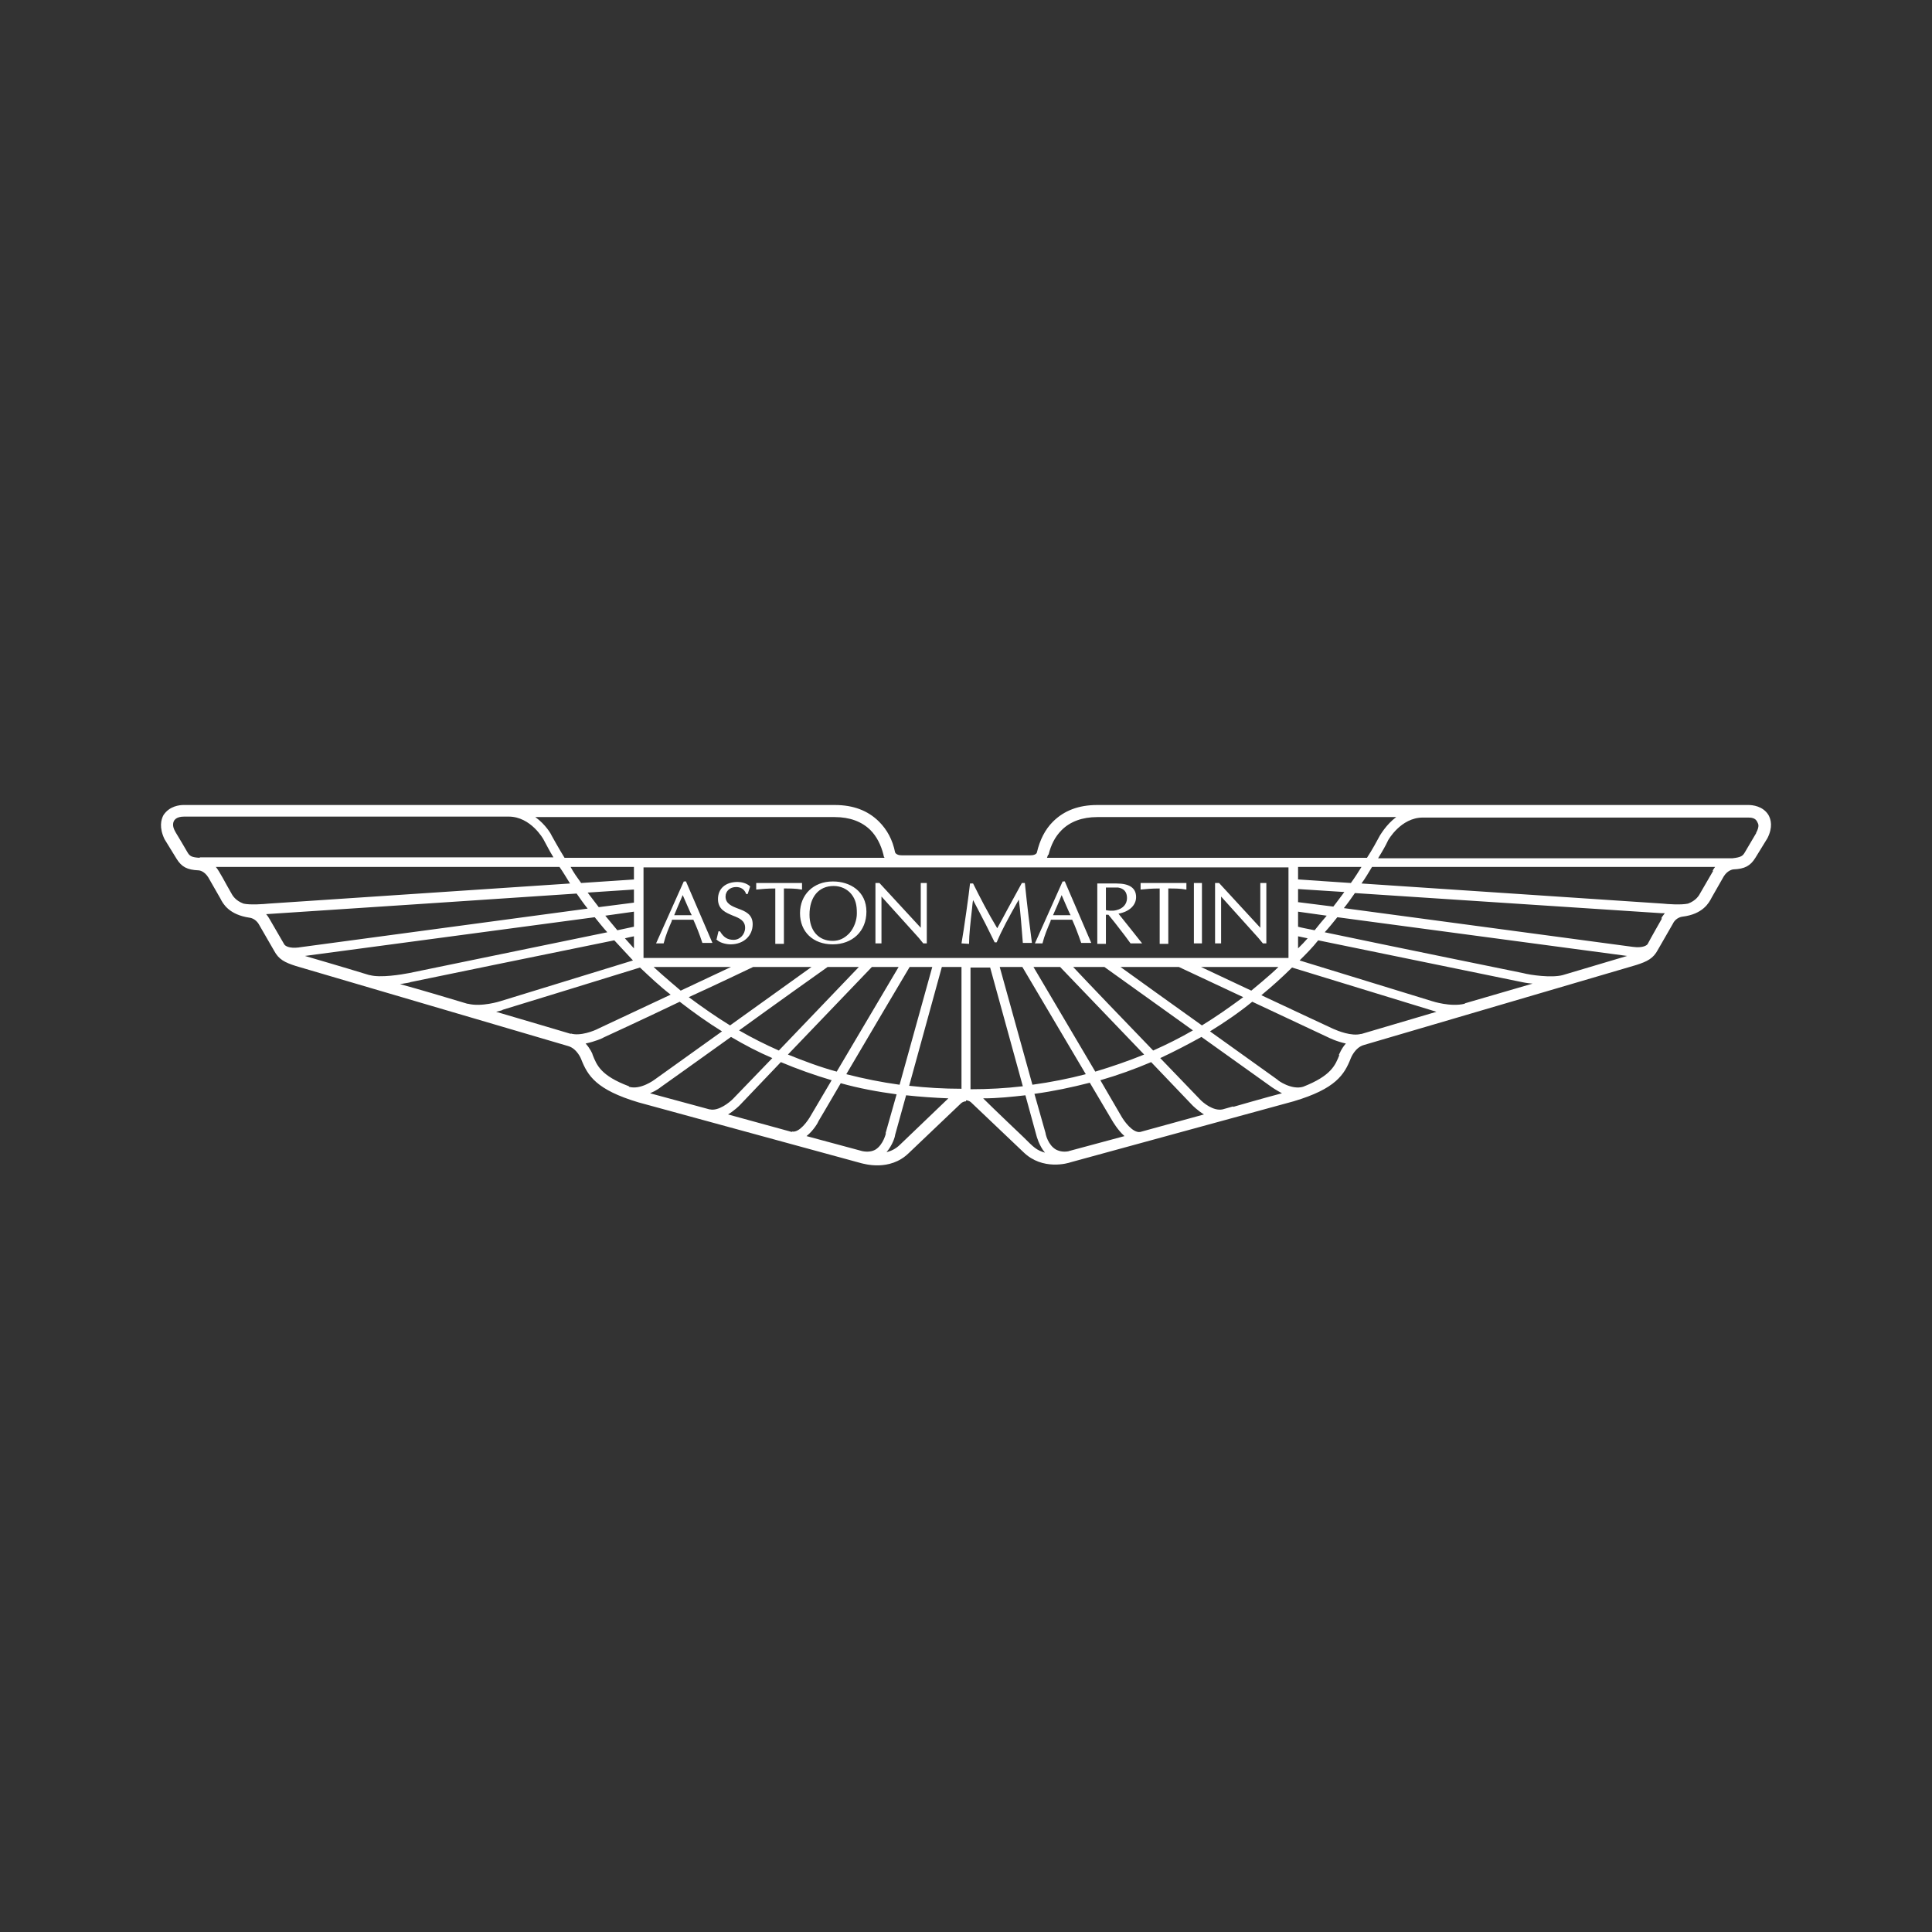 <svg width="24" height="24" viewBox="0 0 24 24" fill="none" xmlns="http://www.w3.org/2000/svg">
<rect x="0" y="0" width="24" height="24" fill="#333333" stroke="none"/>
<path fill-rule="evenodd" clip-rule="evenodd" d="M12 13.681C11.963 13.681 11.938 13.706 11.938 13.706L11.288 14.325C11.05 14.556 10.731 14.456 10.7 14.45L7.931 13.694C7.406 13.537 7.3 13.363 7.219 13.156C7.219 13.156 7.169 13.025 7.056 12.994L3.675 12C3.538 11.956 3.463 11.919 3.406 11.812L3.219 11.488C3.175 11.406 3.1 11.4 3.1 11.4C2.844 11.363 2.769 11.225 2.738 11.162L2.588 10.9C2.538 10.819 2.475 10.812 2.469 10.812C2.325 10.806 2.256 10.769 2.194 10.669L2.044 10.425C1.975 10.281 2 10.181 2.031 10.125C2.106 10.012 2.231 10 2.281 10H10.369C10.6 10 10.781 10.069 10.919 10.206C11.019 10.306 11.088 10.431 11.119 10.588C11.119 10.588 11.131 10.625 11.2 10.625H12.8C12.869 10.625 12.881 10.594 12.881 10.588C12.919 10.431 12.981 10.306 13.081 10.206C13.219 10.069 13.4 10 13.631 10H21.719C21.769 10 21.9 10.012 21.969 10.125C22 10.181 22.025 10.275 21.956 10.412L21.806 10.656C21.744 10.756 21.675 10.794 21.531 10.8C21.531 10.8 21.463 10.806 21.413 10.887L21.263 11.15C21.231 11.213 21.156 11.356 20.9 11.387C20.9 11.387 20.819 11.394 20.781 11.475L20.594 11.8C20.538 11.906 20.463 11.944 20.325 11.988L16.944 12.981C16.831 13.012 16.781 13.144 16.781 13.144C16.7 13.35 16.594 13.525 16.069 13.681L13.3 14.438C13.269 14.45 12.95 14.544 12.713 14.312L12.063 13.694C12.063 13.694 12.038 13.669 12 13.669V13.681ZM13.025 10.619C13.056 10.494 13.106 10.394 13.188 10.312C13.294 10.206 13.444 10.15 13.631 10.15H17.344C17.219 10.244 17.15 10.369 17.144 10.375C17.1 10.456 17.05 10.55 16.981 10.656H13.006L13.019 10.619H13.025ZM21.819 10.344L21.675 10.588C21.65 10.631 21.631 10.65 21.519 10.662H17.119C17.169 10.581 17.213 10.506 17.244 10.438C17.244 10.438 17.4 10.156 17.675 10.156H21.706C21.75 10.156 21.806 10.156 21.831 10.213C21.831 10.219 21.844 10.231 21.844 10.256C21.844 10.275 21.838 10.306 21.813 10.35L21.819 10.344ZM21.281 10.819L21.125 11.088C21.106 11.125 21.069 11.188 20.969 11.225C20.881 11.244 20.713 11.231 20.656 11.225L16.913 10.975C16.963 10.906 17.006 10.831 17.044 10.769H21.306C21.306 10.769 21.281 10.8 21.275 10.819H21.281ZM20.644 11.412C20.644 11.412 20.494 11.675 20.469 11.725C20.463 11.738 20.419 11.781 20.281 11.762L16.694 11.281C16.744 11.219 16.788 11.156 16.831 11.094L20.638 11.344C20.638 11.344 20.656 11.344 20.681 11.344C20.669 11.363 20.65 11.381 20.638 11.406L20.644 11.412ZM19.413 12.113C19.275 12.15 19.013 12.113 18.919 12.088C18.919 12.088 17.231 11.744 16.456 11.581C16.513 11.519 16.563 11.456 16.613 11.394L20.213 11.875L19.413 12.113ZM18.194 12.469C18.019 12.512 17.794 12.438 17.794 12.438L16.144 11.931C16.225 11.85 16.306 11.769 16.375 11.681L18.906 12.2C18.906 12.2 18.963 12.213 19.038 12.219L18.2 12.463L18.194 12.469ZM16.906 12.844C16.788 12.875 16.619 12.806 16.563 12.781C16.563 12.781 16.119 12.575 15.669 12.363C15.806 12.25 15.931 12.137 16.05 12.019L17.763 12.544C17.763 12.544 17.8 12.556 17.844 12.569L16.913 12.844H16.906ZM16.638 13.106C16.588 13.231 16.538 13.363 16.188 13.5C16.044 13.544 15.869 13.419 15.869 13.412C15.869 13.412 15.475 13.131 15.031 12.812C15.213 12.7 15.388 12.581 15.556 12.444L16.5 12.887C16.5 12.887 16.6 12.938 16.719 12.963C16.663 13.025 16.638 13.094 16.631 13.106H16.638ZM15.319 13.744L15.188 13.781C15.075 13.806 14.944 13.7 14.9 13.65C14.9 13.65 14.688 13.431 14.413 13.144C14.588 13.062 14.756 12.975 14.925 12.881L15.8 13.506C15.8 13.506 15.856 13.544 15.925 13.581C15.731 13.631 15.319 13.75 15.319 13.75V13.744ZM14.163 14.062C14.069 14.075 13.963 13.925 13.931 13.869L13.669 13.419C13.888 13.356 14.094 13.281 14.3 13.194L14.813 13.731C14.813 13.731 14.875 13.794 14.956 13.844L14.163 14.062ZM13.281 14.3C13.219 14.312 13.169 14.306 13.119 14.281C13.019 14.225 12.988 14.088 12.988 14.075L12.85 13.588C13.088 13.556 13.319 13.506 13.538 13.45L13.819 13.925C13.819 13.925 13.888 14.044 13.969 14.113L13.275 14.3H13.281ZM12.713 14.125C12.713 14.125 12.338 13.769 12.213 13.644C12.394 13.644 12.569 13.625 12.738 13.606L12.875 14.106C12.875 14.106 12.906 14.231 12.981 14.319C12.875 14.287 12.844 14.256 12.713 14.125ZM12.056 13.531V12.019H12.3L12.706 13.494C12.494 13.519 12.275 13.531 12.056 13.531ZM11.294 13.488L11.7 12.012H11.944V13.525C11.725 13.525 11.506 13.512 11.294 13.488ZM11.181 14.219C11.131 14.269 11.069 14.3 11.013 14.312C11.088 14.225 11.119 14.119 11.119 14.1L11.256 13.606C11.431 13.625 11.606 13.637 11.781 13.644C11.638 13.781 11.181 14.219 11.181 14.219ZM11.006 14.075C11.006 14.075 10.975 14.219 10.875 14.281C10.831 14.306 10.775 14.312 10.713 14.3L10.019 14.113C10.106 14.044 10.163 13.944 10.169 13.925C10.169 13.925 10.288 13.725 10.444 13.456C10.669 13.519 10.9 13.562 11.138 13.594L11 14.081L11.006 14.075ZM9.838 14.062L9.044 13.844C9.125 13.794 9.181 13.738 9.188 13.731C9.188 13.731 9.413 13.494 9.7 13.194C9.906 13.281 10.119 13.356 10.331 13.419L10.069 13.863C10.038 13.919 9.931 14.075 9.838 14.056V14.062ZM8.813 13.781L8.075 13.581C8.15 13.55 8.2 13.512 8.206 13.506C8.206 13.506 8.619 13.213 9.081 12.881C9.25 12.981 9.419 13.069 9.594 13.144L9.106 13.65C9.063 13.694 8.925 13.806 8.819 13.781H8.813ZM7.813 13.494C7.463 13.363 7.413 13.231 7.363 13.106C7.363 13.094 7.331 13.025 7.275 12.963C7.394 12.938 7.494 12.894 7.5 12.887C7.5 12.887 7.975 12.669 8.444 12.444C8.613 12.575 8.788 12.7 8.969 12.812L8.131 13.412C8.131 13.412 7.956 13.544 7.813 13.5V13.494ZM7.094 12.844C7.056 12.831 6.669 12.719 6.163 12.569C6.213 12.556 6.244 12.55 6.244 12.544C6.244 12.544 7.631 12.119 7.95 12.019C8.069 12.131 8.194 12.25 8.331 12.356L7.438 12.775C7.381 12.806 7.206 12.875 7.088 12.838L7.094 12.844ZM5.806 12.469C5.531 12.387 5.244 12.3 4.969 12.225C5.044 12.213 5.094 12.206 5.1 12.2C5.1 12.2 6.888 11.831 7.631 11.681C7.706 11.762 7.781 11.844 7.863 11.931L6.213 12.438C6.213 12.438 5.981 12.512 5.813 12.469H5.806ZM4.588 12.113C4.219 12 3.913 11.912 3.788 11.875L7.388 11.394C7.438 11.456 7.488 11.519 7.544 11.581L5.081 12.088C4.988 12.106 4.725 12.15 4.594 12.113H4.588ZM3.719 11.769C3.581 11.787 3.538 11.744 3.531 11.731L3.35 11.419C3.35 11.419 3.325 11.375 3.306 11.356C3.331 11.356 7.163 11.1 7.163 11.1C7.206 11.162 7.25 11.225 7.3 11.287L3.713 11.769H3.719ZM3.025 11.225C2.925 11.188 2.888 11.125 2.869 11.088C2.806 10.981 2.725 10.819 2.681 10.769H6.95C6.994 10.831 7.038 10.906 7.081 10.975L3.338 11.225C3.281 11.231 3.106 11.244 3.025 11.225ZM2.481 10.656C2.381 10.65 2.356 10.637 2.325 10.581C2.325 10.581 2.194 10.356 2.181 10.338C2.156 10.294 2.15 10.269 2.15 10.244C2.15 10.188 2.188 10.144 2.288 10.144H6.319C6.594 10.144 6.75 10.425 6.75 10.425C6.788 10.494 6.825 10.569 6.875 10.65H2.481V10.656ZM10.369 10.15C10.556 10.15 10.706 10.206 10.813 10.312C10.888 10.387 10.944 10.494 10.975 10.619C10.975 10.619 10.975 10.637 10.988 10.656H7.013C6.95 10.556 6.85 10.375 6.85 10.375C6.85 10.369 6.781 10.244 6.65 10.15H10.363H10.369ZM16.125 10.925V10.769H16.913C16.875 10.831 16.831 10.9 16.781 10.969L16.125 10.925ZM16.125 11.206V11.044L16.7 11.081C16.656 11.137 16.613 11.2 16.563 11.262L16.119 11.206H16.125ZM16.125 11.512V11.325L16.481 11.375C16.431 11.431 16.381 11.494 16.331 11.556C16.238 11.537 16.169 11.525 16.125 11.512ZM16.125 11.631L16.244 11.656C16.206 11.7 16.169 11.738 16.125 11.781V11.631ZM14.919 12.012H15.881C15.781 12.113 15.55 12.3 15.544 12.306C15.306 12.194 15.081 12.088 14.919 12.012ZM13.919 12.012H14.644L15.444 12.387C15.275 12.512 15.106 12.631 14.931 12.738C14.544 12.463 14.138 12.169 13.919 12.012ZM13.331 12.012H13.719L14.819 12.8C14.656 12.894 14.494 12.975 14.325 13.05C13.963 12.675 13.525 12.219 13.331 12.012ZM12.838 12.012H13.169L14.213 13.1C14.013 13.181 13.813 13.25 13.606 13.312L12.838 12.012ZM12.7 12.012L13.488 13.344C13.275 13.4 13.05 13.444 12.825 13.475L12.419 12.012H12.7ZM11.3 12.012H11.581L11.175 13.475C10.95 13.444 10.731 13.4 10.513 13.344C10.806 12.844 11.2 12.181 11.3 12.012ZM10.831 12.012H11.163L10.394 13.312C10.188 13.256 9.988 13.181 9.788 13.1C10.206 12.662 10.713 12.137 10.831 12.012ZM10.281 12.012H10.669L9.675 13.05C9.506 12.975 9.344 12.894 9.181 12.8C9.656 12.456 10.156 12.1 10.281 12.012ZM8.456 12.306C8.456 12.306 8.219 12.106 8.119 12.012H9.081L8.456 12.306ZM9.356 12.012H10.081L9.069 12.738C8.894 12.631 8.725 12.512 8.556 12.387C8.938 12.213 9.288 12.044 9.356 12.012ZM7.875 11.631V11.781C7.838 11.738 7.8 11.7 7.763 11.656C7.806 11.644 7.85 11.637 7.875 11.631ZM7.875 11.325V11.512L7.669 11.556C7.619 11.494 7.569 11.438 7.519 11.375L7.875 11.325ZM7.875 11.05V11.213L7.438 11.269C7.388 11.206 7.344 11.144 7.3 11.088L7.875 11.05ZM7.875 10.925L7.219 10.969C7.169 10.9 7.125 10.838 7.088 10.769H7.875V10.925ZM7.994 11.9V10.775H16.006V11.9H8H7.994ZM8.525 10.95H8.494L8.15 11.719H8.244C8.269 11.619 8.306 11.531 8.344 11.444C8.344 11.444 8.344 11.431 8.35 11.425H8.613C8.65 11.506 8.688 11.6 8.725 11.713H8.85L8.519 10.944L8.525 10.95ZM8.375 11.369C8.375 11.369 8.469 11.144 8.481 11.119C8.494 11.144 8.581 11.356 8.594 11.369H8.375ZM8.894 11.662C8.931 11.713 9.025 11.731 9.075 11.731C9.238 11.731 9.35 11.625 9.35 11.481C9.35 11.356 9.256 11.319 9.169 11.287C9.088 11.256 9.013 11.225 9.013 11.137C9.013 11.069 9.069 11.019 9.144 11.019C9.206 11.019 9.25 11.05 9.269 11.106H9.288L9.319 11.012C9.275 10.969 9.206 10.956 9.163 10.956C9.013 10.956 8.919 11.037 8.919 11.169C8.919 11.3 9.019 11.338 9.106 11.375C9.188 11.406 9.256 11.438 9.256 11.525C9.256 11.606 9.194 11.675 9.113 11.675C9.038 11.675 8.988 11.644 8.944 11.569H8.925L8.9 11.675L8.894 11.662ZM9.956 10.969H9.394V11.05H9.4C9.463 11.044 9.525 11.037 9.631 11.037V11.725H9.738V11.037C9.813 11.037 9.888 11.037 9.956 11.05H9.963V10.969H9.956ZM10.344 10.95C10.106 10.95 9.938 11.113 9.938 11.344C9.938 11.575 10.1 11.731 10.344 11.731C10.588 11.731 10.763 11.569 10.763 11.325C10.763 11.069 10.556 10.95 10.35 10.95H10.344ZM10.544 11.6C10.488 11.656 10.425 11.688 10.344 11.688C10.169 11.688 10.056 11.562 10.056 11.363C10.056 11.144 10.169 11.006 10.356 11.006C10.444 11.006 10.525 11.044 10.575 11.106C10.631 11.175 10.644 11.25 10.644 11.338V11.35C10.644 11.425 10.613 11.525 10.55 11.594L10.544 11.6ZM11.506 10.969H11.438V11.525L10.925 10.969H10.875V11.719H10.95V11.137L11.413 11.65L11.469 11.719H11.513V10.969H11.506ZM12.719 10.969H12.694L12.513 11.3C12.513 11.3 12.4 11.512 12.388 11.531C12.275 11.344 12.175 11.15 12.088 10.975H12.05C12.038 11.094 11.975 11.544 11.944 11.719L12.038 11.725C12.038 11.613 12.056 11.456 12.075 11.287C12.075 11.287 12.081 11.213 12.088 11.181C12.1 11.206 12.244 11.475 12.294 11.581L12.356 11.706H12.381C12.444 11.556 12.531 11.394 12.656 11.175C12.675 11.306 12.694 11.562 12.706 11.713H12.819C12.794 11.525 12.763 11.281 12.731 10.969H12.719ZM13.231 10.95H13.2L12.856 11.719H12.95C12.975 11.619 13.013 11.531 13.05 11.444C13.05 11.444 13.05 11.431 13.056 11.425H13.319C13.356 11.506 13.394 11.606 13.431 11.713H13.556L13.225 10.944L13.231 10.95ZM13.081 11.369C13.081 11.369 13.181 11.144 13.188 11.119C13.2 11.144 13.288 11.356 13.3 11.369H13.081ZM13.894 11.35C14.031 11.325 14.113 11.244 14.113 11.144C14.113 11.031 14.031 10.975 13.869 10.975H13.631V11.725H13.738V11.363H13.769L13.85 11.463L13.975 11.625L14.044 11.719H14.188C14.188 11.719 13.906 11.363 13.894 11.35ZM13.738 11.306V11.025C13.781 11.025 13.85 11.025 13.888 11.025C13.963 11.037 14 11.081 14 11.156C14 11.231 13.95 11.287 13.869 11.306C13.825 11.319 13.763 11.312 13.738 11.306ZM14.731 10.969H14.169V11.05H14.175C14.238 11.044 14.3 11.037 14.406 11.037V11.725H14.513V11.037C14.588 11.037 14.663 11.037 14.731 11.05H14.738V10.969H14.731ZM14.831 11.719H14.931V10.969H14.831V11.719ZM15.656 10.969V11.525L15.144 10.969H15.094V11.719H15.169V11.137L15.631 11.65L15.688 11.719H15.731V10.969H15.656Z" fill="white"/>
</svg>
